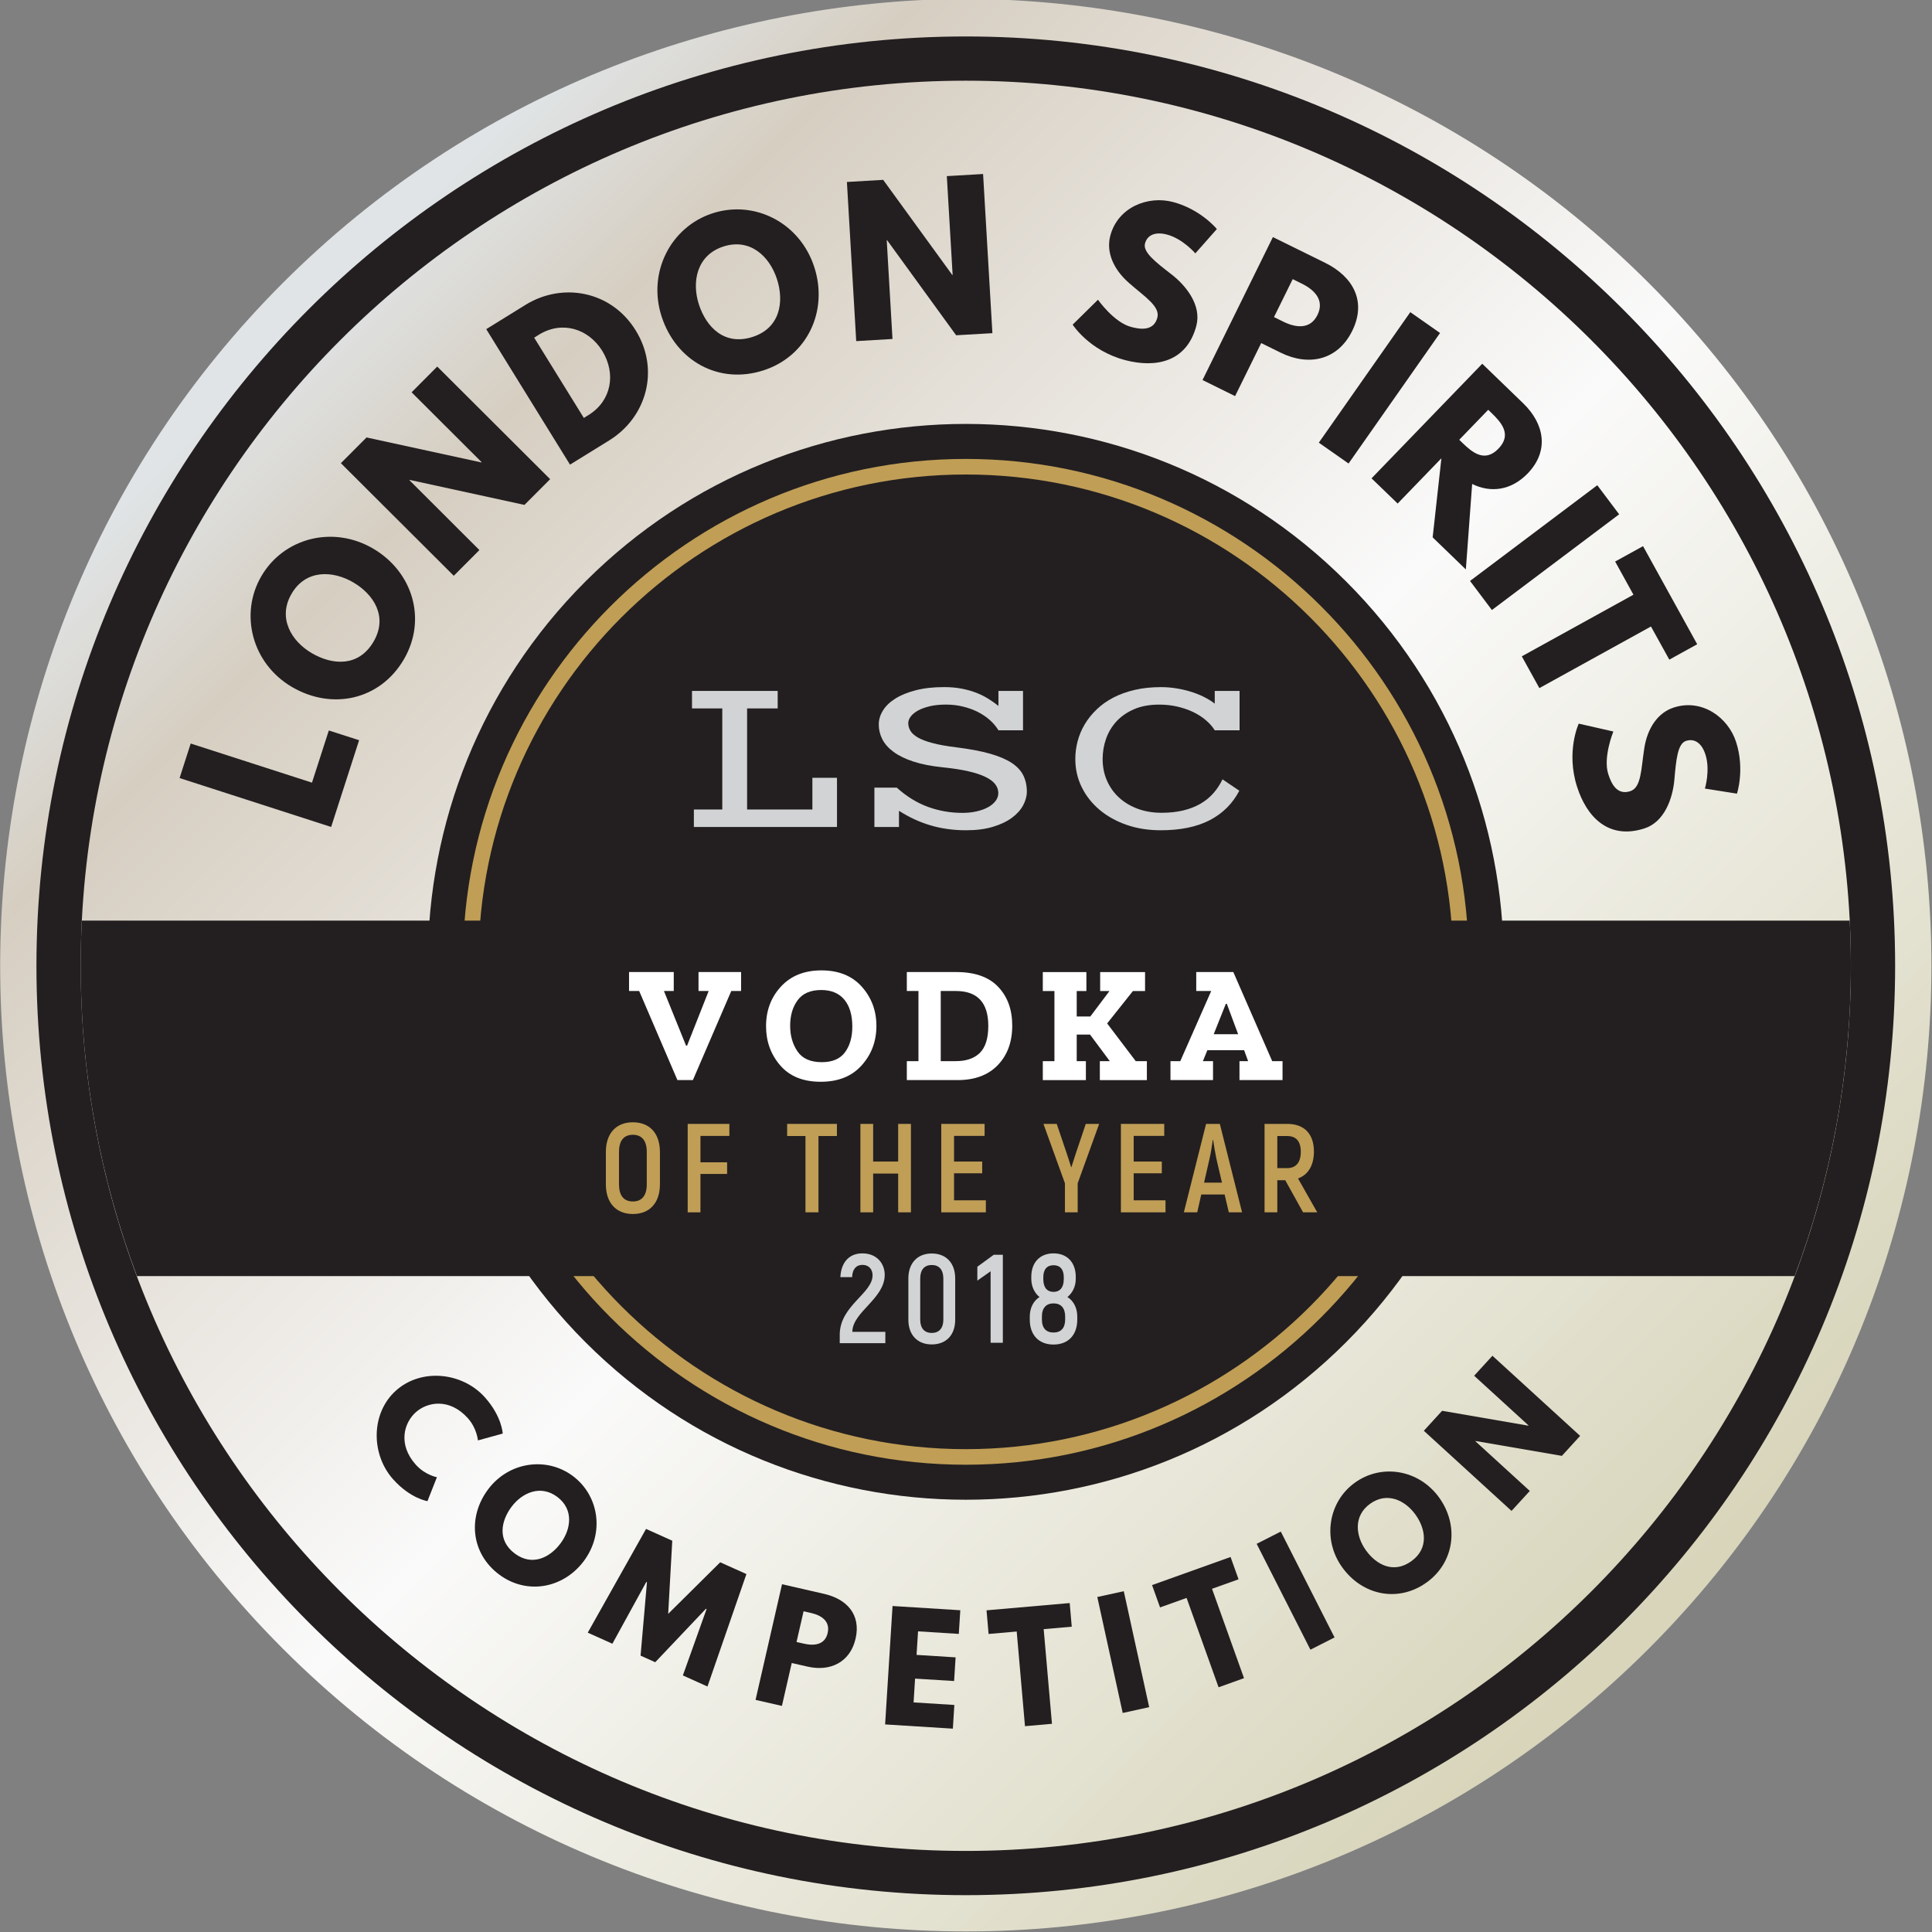 <?xml version="1.0" encoding="UTF-8" standalone="no"?>
<!DOCTYPE svg PUBLIC "-//W3C//DTD SVG 1.1//EN" "http://www.w3.org/Graphics/SVG/1.1/DTD/svg11.dtd">
<svg width="100%" height="100%" viewBox="0 0 319 319" version="1.1" xmlns="http://www.w3.org/2000/svg" xmlns:xlink="http://www.w3.org/1999/xlink" xml:space="preserve" xmlns:serif="http://www.serif.com/" style="fill-rule:evenodd;clip-rule:evenodd;stroke-linejoin:round;stroke-miterlimit:1.414;">
    <rect x="0" y="0" width="319" height="319" fill="#808080" stroke="none"/>
    <g transform="matrix(1,0,0,1,-44.92,-44.922)">
        <g transform="matrix(4.167,0,0,4.167,0,0)">
            <g transform="matrix(54.119,54.119,54.119,-54.119,21.989,21.99)">
                <path d="M0,0C0,-0.276 0.224,-0.5 0.5,-0.5C0.776,-0.5 1,-0.276 1,0C1,0.276 0.776,0.5 0.5,0.5C0.362,0.5 0.237,0.444 0.146,0.354C0.056,0.263 0,0.138 0,0Z" style="fill:url(#_Linear1);fill-rule:nonzero;"/>
            </g>
        </g>
        <g transform="matrix(4.167,0,0,4.167,0,0)">
            <g transform="matrix(1,0,0,1,33.978,63.963)">
                <path d="M0,-30.142C8.323,-38.466 21.818,-38.466 30.141,-30.142C38.464,-21.819 38.464,-8.323 30.141,0.001C21.818,8.324 8.323,8.324 0,0.001C-8.324,-8.323 -8.324,-21.819 0,-30.142" style="fill:rgb(35,31,32);fill-rule:nonzero;"/>
            </g>
        </g>
        <g transform="matrix(4.167,0,0,4.167,0,0)">
            <g transform="matrix(1,0,0,1,49.048,68.202)">
                <path d="M0,-38.62C-10.646,-38.62 -19.307,-29.958 -19.307,-19.311C-19.307,-8.663 -10.646,0 0,0C10.647,0 19.309,-8.663 19.309,-19.311C19.309,-29.958 10.647,-38.62 0,-38.62M0,0.617C-10.987,0.617 -19.925,-8.322 -19.925,-19.311C-19.925,-30.299 -10.987,-39.237 0,-39.237C10.987,-39.237 19.926,-30.299 19.926,-19.311C19.926,-8.322 10.987,0.617 0,0.617" style="fill:rgb(192,158,86);fill-rule:nonzero;"/>
            </g>
        </g>
        <g transform="matrix(4.167,0,0,4.167,0,0)">
            <g transform="matrix(1,0,0,1,49.049,84.122)">
                <path d="M0,-70.144C-19.339,-70.144 -35.072,-54.411 -35.072,-35.072C-35.072,-15.733 -19.339,0 0,0C19.338,0 35.071,-15.733 35.071,-35.072C35.071,-54.411 19.338,-70.144 0,-70.144M0,1.753C-20.305,1.753 -36.825,-14.767 -36.825,-35.072C-36.825,-55.377 -20.305,-71.897 0,-71.897C20.304,-71.897 36.824,-55.377 36.824,-35.072C36.824,-14.767 20.304,1.753 0,1.753" style="fill:rgb(35,31,32);fill-rule:nonzero;"/>
            </g>
        </g>
        <g transform="matrix(4.167,0,0,4.167,0,0)">
            <g transform="matrix(1,0,0,1,84.074,61.345)">
                <path d="M0,-14.087L-70.051,-14.087C-70.081,-13.494 -70.097,-12.896 -70.097,-12.295C-70.097,-7.971 -69.305,-3.829 -67.867,0L-2.184,0C-0.746,-3.829 0.045,-7.971 0.045,-12.295C0.045,-12.896 0.03,-13.494 0,-14.087" style="fill:rgb(35,31,32);fill-rule:nonzero;"/>
            </g>
        </g>
        <g transform="matrix(4.167,0,0,4.167,0,0)">
            <g transform="matrix(1,0,0,1,28.092,65.928)">
                <path d="M0,3.386L-0.374,4.334C-0.374,4.334 -1.047,4.234 -1.729,3.475C-2.617,2.488 -2.626,0.855 -1.625,-0.045C-0.62,-0.948 1.006,-0.776 1.898,0.217C2.58,0.977 2.608,1.657 2.608,1.657L1.625,1.927C1.625,1.927 1.589,1.452 1.224,1.045C0.503,0.243 -0.373,0.395 -0.839,0.814C-1.31,1.237 -1.554,2.092 -0.833,2.893C-0.468,3.3 0,3.386 0,3.386" style="fill:rgb(35,31,32);fill-rule:nonzero;"/>
            </g>
        </g>
        <g transform="matrix(4.167,0,0,4.167,0,0)">
            <g transform="matrix(1,0,0,1,31.181,70.131)">
                <path d="M0,2.209C0.686,2.721 1.388,2.369 1.807,1.808C2.227,1.246 2.345,0.459 1.678,-0.039C1.016,-0.533 0.286,-0.203 -0.134,0.358C-0.553,0.92 -0.703,1.684 0,2.209M2.296,-0.866C3.342,-0.084 3.557,1.4 2.735,2.501C1.913,3.602 0.462,3.849 -0.621,3.04C-1.735,2.208 -1.883,0.767 -1.061,-0.335C-0.239,-1.435 1.259,-1.64 2.296,-0.866" style="fill:rgb(35,31,32);fill-rule:nonzero;"/>
            </g>
        </g>
        <g transform="matrix(4.167,0,0,4.167,0,0)">
            <g transform="matrix(1,0,0,1,38.777,74.431)">
                <path d="M0,0.108L-0.026,0.096L-2.034,2.214L-2.615,1.953L-2.362,-0.955L-2.388,-0.966L-3.732,1.481L-4.708,1.042L-2.398,-3.068L-1.359,-2.601L-1.521,0.297L0.54,-1.746L1.579,-1.28L0.036,3.176L-0.939,2.737L0,0.108Z" style="fill:rgb(35,31,32);fill-rule:nonzero;"/>
            </g>
        </g>
        <g transform="matrix(4.167,0,0,4.167,0,0)">
            <g transform="matrix(1,0,0,1,42.637,76.02)">
                <path d="M0,-0.11C0.411,-0.016 0.832,-0.066 0.938,-0.532C1.046,-1.005 0.689,-1.233 0.278,-1.327L-0.016,-1.393L-0.295,-0.177L0,-0.11ZM0.802,-2.083C1.697,-1.879 2.263,-1.263 2.046,-0.314C1.83,0.631 1.037,1.004 0.143,0.799L-0.485,0.656L-0.874,2.356L-1.919,2.117L-0.87,-2.466L0.802,-2.083Z" style="fill:rgb(35,31,32);fill-rule:nonzero;"/>
            </g>
        </g>
        <g transform="matrix(4.167,0,0,4.167,0,0)">
            <g transform="matrix(1,0,0,1,48.772,78.171)">
                <path d="M0,-2.648L-1.615,-2.75L-1.674,-1.817L-0.127,-1.719L-0.186,-0.781L-1.733,-0.877L-1.792,0.066L-0.177,0.167L-0.236,1.106L-2.92,0.938L-2.626,-3.754L0.059,-3.586L0,-2.648Z" style="fill:rgb(35,31,32);fill-rule:nonzero;"/>
            </g>
        </g>
        <g transform="matrix(4.167,0,0,4.167,0,0)">
            <g transform="matrix(1,0,0,1,49.87,78.891)">
                <path d="M0,-4.303L3.296,-4.591L3.377,-3.654L2.265,-3.557L2.593,0.194L1.524,0.288L1.196,-3.463L0.082,-3.366L0,-4.303Z" style="fill:rgb(35,31,32);fill-rule:nonzero;"/>
            </g>
        </g>
        <g transform="matrix(4.167,0,0,4.167,0,0)">
            <g transform="matrix(-0.977,0.214,0.214,0.977,53.819,74.33)">
                <rect x="-1.562" y="-0.169" width="1.074" height="4.703" style="fill:rgb(35,31,32);"/>
            </g>
        </g>
        <g transform="matrix(4.167,0,0,4.167,0,0)">
            <g transform="matrix(1,0,0,1,56.429,76.525)">
                <path d="M0,-2.937L3.111,-4.05L3.428,-3.166L2.376,-2.79L3.644,0.751L2.636,1.113L1.368,-2.428L0.317,-2.052L0,-2.937Z" style="fill:rgb(35,31,32);fill-rule:nonzero;"/>
            </g>
        </g>
        <g transform="matrix(4.167,0,0,4.167,0,0)">
            <g transform="matrix(-0.892,0.453,0.453,0.892,59.902,72.853)">
                <rect x="-2.078" y="-0.498" width="1.072" height="4.703" style="fill:rgb(35,31,32);"/>
            </g>
        </g>
        <g transform="matrix(4.167,0,0,4.167,0,0)">
            <g transform="matrix(1,0,0,1,66.708,70.422)">
                <path d="M0,2.216C0.692,1.716 0.568,0.942 0.159,0.374C-0.25,-0.194 -0.965,-0.542 -1.64,-0.055C-2.31,0.428 -2.213,1.223 -1.803,1.79C-1.394,2.359 -0.711,2.73 0,2.216M-2.243,-0.891C-1.186,-1.654 0.293,-1.415 1.096,-0.303C1.899,0.81 1.701,2.267 0.606,3.058C-0.52,3.87 -1.937,3.58 -2.741,2.467C-3.544,1.355 -3.292,-0.135 -2.243,-0.891" style="fill:rgb(35,31,32);fill-rule:nonzero;"/>
            </g>
        </g>
        <g transform="matrix(4.167,0,0,4.167,0,0)">
            <g transform="matrix(1,0,0,1,71.397,65.292)">
                <path d="M0,4.566L-0.724,5.357L-4.199,2.182L-3.475,1.39L-0.056,1.98L-0.048,1.972L-2.205,0.001L-1.481,-0.791L1.994,2.384L1.271,3.176L-2.149,2.587L-2.157,2.595L0,4.566Z" style="fill:rgb(35,31,32);fill-rule:nonzero;"/>
            </g>
        </g>
        <g transform="matrix(4.167,0,0,4.167,0,0)">
            <g transform="matrix(1,0,0,1,23.142,41.481)">
                <path d="M0,0.311L0.667,-1.756L1.867,-1.37L0.759,2.067L-5.246,0.129L-4.806,-1.239L0,0.311Z" style="fill:rgb(35,31,32);fill-rule:nonzero;"/>
            </g>
        </g>
        <g transform="matrix(4.167,0,0,4.167,0,0)">
            <g transform="matrix(1,0,0,1,25.582,34.315)">
                <path d="M0,1.889C0.579,0.899 0.005,0.014 -0.808,-0.46C-1.62,-0.934 -2.688,-0.973 -3.249,-0.007C-3.809,0.95 -3.259,1.873 -2.446,2.347C-1.634,2.822 -0.594,2.906 0,1.889M-4.445,-0.706C-3.563,-2.218 -1.616,-2.729 -0.024,-1.801C1.567,-0.872 2.116,1.025 1.202,2.59C0.261,4.202 -1.637,4.618 -3.229,3.689C-4.821,2.759 -5.321,0.793 -4.445,-0.706" style="fill:rgb(35,31,32);fill-rule:nonzero;"/>
            </g>
        </g>
        <g transform="matrix(4.167,0,0,4.167,0,0)">
            <g transform="matrix(1,0,0,1,29.776,26.324)">
                <path d="M0,6.252L-1.016,7.271L-5.489,2.809L-4.472,1.79L0.077,2.78L0.088,2.77L-2.687,0.001L-1.671,-1.019L2.803,3.443L1.785,4.463L-2.764,3.472L-2.775,3.482L0,6.252Z" style="fill:rgb(35,31,32);fill-rule:nonzero;"/>
            </g>
        </g>
        <g transform="matrix(4.167,0,0,4.167,0,0)">
            <g transform="matrix(1,0,0,1,34.102,23.919)">
                <path d="M0,3.305C0.905,2.746 1.096,1.674 0.547,0.773C-0.007,-0.126 -1.056,-0.439 -1.968,0.123L-2.156,0.241L-0.188,3.422L0,3.305ZM-2.501,-1.058C-1.03,-1.967 0.898,-1.613 1.865,-0.05C2.834,1.517 2.296,3.397 0.819,4.311L-0.736,5.272L-4.055,-0.096L-2.501,-1.058Z" style="fill:rgb(35,31,32);fill-rule:nonzero;"/>
            </g>
        </g>
        <g transform="matrix(4.167,0,0,4.167,0,0)">
            <g transform="matrix(1,0,0,1,40.603,20.592)">
                <path d="M0,3.538C1.092,3.185 1.254,2.143 0.964,1.249C0.674,0.352 -0.096,-0.387 -1.159,-0.044C-2.214,0.298 -2.42,1.353 -2.131,2.249C-1.841,3.144 -1.122,3.901 0,3.538M-1.585,-1.361C0.083,-1.9 1.874,-0.983 2.442,0.77C3.009,2.525 2.154,4.306 0.428,4.864C-1.349,5.438 -3.041,4.482 -3.608,2.727C-4.176,0.973 -3.238,-0.827 -1.585,-1.361" style="fill:rgb(35,31,32);fill-rule:nonzero;"/>
            </g>
        </g>
        <g transform="matrix(4.167,0,0,4.167,0,0)">
            <g transform="matrix(1,0,0,1,46.144,17.76)">
                <path d="M0,6.452L-1.437,6.537L-1.806,0.231L-0.369,0.147L2.367,3.913L2.383,3.913L2.153,-0.001L3.59,-0.085L3.959,6.222L2.522,6.305L-0.213,2.538L-0.228,2.539L0,6.452Z" style="fill:rgb(35,31,32);fill-rule:nonzero;"/>
            </g>
        </g>
        <g transform="matrix(4.167,0,0,4.167,0,0)">
            <g transform="matrix(1,0,0,1,58.997,24.032)">
                <path d="M0,-4.176L-0.853,-3.212C-0.853,-3.212 -1.35,-3.793 -1.979,-3.958C-2.454,-4.081 -2.761,-3.933 -2.848,-3.601C-2.937,-3.26 -2.424,-2.864 -1.805,-2.386C-1.201,-1.919 -0.604,-1.147 -0.812,-0.347C-1.194,1.111 -2.439,1.331 -3.629,1.019C-5.058,0.645 -5.714,-0.388 -5.714,-0.388L-4.711,-1.375C-4.711,-1.375 -4.077,-0.474 -3.396,-0.296C-3.093,-0.216 -2.508,-0.095 -2.358,-0.665C-2.243,-1.109 -2.842,-1.479 -3.472,-2.031C-4.11,-2.586 -4.39,-3.269 -4.224,-3.905C-3.925,-5.045 -2.729,-5.507 -1.744,-5.249C-0.635,-4.958 0,-4.176 0,-4.176" style="fill:rgb(35,31,32);fill-rule:nonzero;"/>
            </g>
        </g>
        <g transform="matrix(4.167,0,0,4.167,0,0)">
            <g transform="matrix(1,0,0,1,61.625,23.127)">
                <path d="M0,0.397C0.509,0.648 1.073,0.712 1.358,0.135C1.645,-0.448 1.248,-0.856 0.74,-1.107L0.377,-1.286L-0.364,0.217L0,0.397ZM1.66,-1.934C2.766,-1.389 3.315,-0.411 2.736,0.763C2.163,1.931 1.01,2.174 -0.095,1.63L-0.871,1.248L-1.906,3.349L-3.196,2.712L-0.408,-2.952L1.66,-1.934Z" style="fill:rgb(35,31,32);fill-rule:nonzero;"/>
            </g>
        </g>
        <g transform="matrix(4.167,0,0,4.167,0,0)">
            <g transform="matrix(-0.819,-0.574,-0.574,0.819,68.161,24.394)">
                <rect x="0.503" y="-0.159" width="1.439" height="6.315" style="fill:rgb(35,31,32);"/>
            </g>
        </g>
        <g transform="matrix(4.167,0,0,4.167,0,0)">
            <g transform="matrix(1,0,0,1,68.722,30.213)">
                <path d="M0,-1.889C0.39,-1.512 0.885,-1.087 1.433,-1.655C1.98,-2.221 1.54,-2.7 1.148,-3.078L1.027,-3.195L-0.121,-2.006L0,-1.889ZM2.414,-3.451C3.256,-2.637 3.452,-1.565 2.592,-0.673C1.933,0.009 1.117,0.104 0.391,-0.256L0.141,3.131L-1.174,1.86L-0.828,-1.274L-2.561,0.52L-3.596,-0.479L0.791,-5.02L2.414,-3.451Z" style="fill:rgb(35,31,32);fill-rule:nonzero;"/>
            </g>
        </g>
        <g transform="matrix(4.167,0,0,4.167,0,0)">
            <g transform="matrix(-0.601,-0.799,-0.799,0.601,75.213,32.666)">
                <rect x="1.37" y="-0.686" width="1.442" height="6.311" style="fill:rgb(35,31,32);"/>
            </g>
        </g>
        <g transform="matrix(4.167,0,0,4.167,0,0)">
            <g transform="matrix(1,0,0,1,75.884,38.046)">
                <path d="M0,-5.625L2.146,-1.738L1.041,-1.128L0.314,-2.441L-4.108,0L-4.804,-1.259L-0.38,-3.701L-1.105,-5.015L0,-5.625Z" style="fill:rgb(35,31,32);fill-rule:nonzero;"/>
            </g>
        </g>
        <g transform="matrix(4.167,0,0,4.167,0,0)">
            <g transform="matrix(1,0,0,1,79.605,40.293)">
                <path d="M0,1.935L-1.27,1.734C-1.27,1.734 -1.048,1.003 -1.249,0.384C-1.399,-0.082 -1.69,-0.261 -2.018,-0.155C-2.353,-0.046 -2.41,0.599 -2.479,1.377C-2.546,2.138 -2.877,3.058 -3.664,3.312C-5.098,3.776 -5.954,2.847 -6.332,1.673C-6.786,0.269 -6.269,-0.839 -6.269,-0.839L-4.897,-0.527C-4.897,-0.527 -5.315,0.493 -5.098,1.163C-5.001,1.461 -4.79,2.02 -4.229,1.838C-3.792,1.697 -3.802,0.994 -3.676,0.164C-3.553,-0.672 -3.128,-1.276 -2.502,-1.478C-1.38,-1.841 -0.347,-1.082 -0.034,-0.113C0.319,0.98 0,1.935 0,1.935" style="fill:rgb(35,31,32);fill-rule:nonzero;"/>
            </g>
        </g>
        <g transform="matrix(4.167,0,0,4.167,0,0)">
            <g transform="matrix(1,0,0,1,38.274,38.851)">
                <path d="M0,4.005L1.126,4.005L1.126,0L-0.074,0L-0.074,-0.693L3.321,-0.693L3.321,0L2.109,0L2.109,4.005L4.696,4.005L4.696,2.749L5.671,2.749L5.671,4.698L0,4.698L0,4.005Z" style="fill:rgb(209,211,212);fill-rule:nonzero;"/>
            </g>
        </g>
        <g transform="matrix(4.167,0,0,4.167,0,0)">
            <g transform="matrix(1,0,0,1,45.427,39.695)">
                <path d="M0,2.295L0.887,2.295C1.271,2.641 1.681,2.895 2.117,3.055C2.553,3.215 3.01,3.295 3.486,3.295C3.693,3.295 3.884,3.275 4.057,3.234C4.23,3.194 4.381,3.139 4.508,3.068C4.635,2.997 4.734,2.914 4.804,2.819C4.875,2.724 4.91,2.621 4.91,2.512C4.91,2.384 4.87,2.268 4.789,2.161C4.708,2.054 4.579,1.957 4.402,1.871C4.224,1.784 3.996,1.709 3.717,1.645C3.439,1.582 3.103,1.53 2.711,1.49C2.255,1.443 1.867,1.368 1.546,1.262C1.226,1.157 0.963,1.029 0.76,0.879C0.556,0.729 0.408,0.562 0.314,0.377C0.22,0.192 0.173,-0.003 0.173,-0.208C0.173,-0.398 0.228,-0.582 0.338,-0.76C0.447,-0.937 0.61,-1.095 0.827,-1.232C1.043,-1.369 1.313,-1.479 1.637,-1.563C1.96,-1.647 2.335,-1.689 2.763,-1.689C3.011,-1.689 3.238,-1.669 3.445,-1.63C3.651,-1.591 3.842,-1.539 4.016,-1.472C4.191,-1.406 4.352,-1.327 4.499,-1.236C4.646,-1.145 4.785,-1.048 4.915,-0.944L4.915,-1.537L5.889,-1.537L5.889,0.022L4.915,0.022C4.828,-0.122 4.715,-0.257 4.577,-0.381C4.438,-0.505 4.279,-0.613 4.098,-0.704C3.918,-0.795 3.721,-0.866 3.507,-0.918C3.294,-0.97 3.07,-0.996 2.837,-0.996C2.591,-0.996 2.375,-0.974 2.189,-0.929C2.003,-0.884 1.847,-0.826 1.721,-0.756C1.596,-0.685 1.501,-0.606 1.438,-0.52C1.374,-0.433 1.342,-0.348 1.342,-0.264C1.342,-0.157 1.37,-0.056 1.427,0.041C1.483,0.138 1.583,0.227 1.725,0.31C1.869,0.392 2.062,0.466 2.308,0.53C2.553,0.595 2.865,0.651 3.243,0.697C3.774,0.764 4.219,0.847 4.577,0.948C4.935,1.05 5.222,1.171 5.439,1.314C5.655,1.457 5.81,1.623 5.902,1.812C5.994,2.001 6.041,2.214 6.041,2.451C6.041,2.63 5.992,2.811 5.896,2.992C5.799,3.174 5.652,3.338 5.454,3.486C5.256,3.633 5.006,3.753 4.703,3.845C4.4,3.938 4.043,3.984 3.633,3.984C3.376,3.984 3.13,3.967 2.895,3.934C2.66,3.901 2.433,3.852 2.215,3.787C1.997,3.722 1.785,3.642 1.58,3.546C1.375,3.451 1.174,3.34 0.974,3.213L0.974,3.854L0,3.854L0,2.295Z" style="fill:rgb(209,211,212);fill-rule:nonzero;"/>
            </g>
        </g>
        <g transform="matrix(4.167,0,0,4.167,0,0)">
            <g transform="matrix(1,0,0,1,53.388,40.83)">
                <path d="M0,0.026C0,-0.214 0.031,-0.45 0.093,-0.684C0.155,-0.918 0.249,-1.14 0.374,-1.351C0.5,-1.562 0.657,-1.757 0.845,-1.938C1.032,-2.118 1.251,-2.274 1.503,-2.406C1.754,-2.537 2.037,-2.639 2.354,-2.713C2.669,-2.787 3.017,-2.823 3.395,-2.823C3.597,-2.823 3.797,-2.807 3.997,-2.775C4.196,-2.744 4.387,-2.7 4.571,-2.643C4.754,-2.587 4.927,-2.519 5.09,-2.438C5.253,-2.357 5.398,-2.267 5.525,-2.169L5.525,-2.672L6.509,-2.672L6.509,-1.113L5.525,-1.113C5.433,-1.26 5.312,-1.396 5.162,-1.522C5.012,-1.648 4.841,-1.755 4.651,-1.845C4.46,-1.934 4.252,-2.004 4.027,-2.055C3.802,-2.105 3.568,-2.13 3.326,-2.13C2.945,-2.13 2.613,-2.07 2.332,-1.949C2.05,-1.827 1.817,-1.667 1.632,-1.466C1.448,-1.265 1.31,-1.036 1.219,-0.777C1.128,-0.519 1.083,-0.251 1.083,0.026C1.083,0.338 1.14,0.624 1.256,0.885C1.371,1.147 1.532,1.371 1.739,1.559C1.945,1.747 2.191,1.893 2.477,1.999C2.763,2.104 3.077,2.156 3.421,2.156C3.733,2.156 4.016,2.126 4.27,2.065C4.524,2.005 4.75,1.918 4.95,1.803C5.148,1.69 5.321,1.55 5.467,1.386C5.613,1.221 5.734,1.036 5.833,0.831L6.499,1.282C6.231,1.796 5.839,2.185 5.324,2.451C4.809,2.717 4.161,2.849 3.382,2.849C2.891,2.849 2.439,2.777 2.027,2.633C1.614,2.488 1.257,2.289 0.957,2.035C0.657,1.781 0.422,1.483 0.253,1.139C0.085,0.796 0,0.424 0,0.026" style="fill:rgb(209,211,212);fill-rule:nonzero;"/>
            </g>
        </g>
        <g transform="matrix(4.167,0,0,4.167,0,0)">
            <g transform="matrix(1,0,0,1,40.145,52.827)">
                <path d="M0,-2.779L-0.389,-2.779L-1.91,0.751L-2.523,0.751L-4.038,-2.779L-4.44,-2.779L-4.44,-3.53L-2.668,-3.53L-2.668,-2.779L-3.057,-2.779L-2.18,-0.612L-2.141,-0.612L-1.285,-2.779L-1.687,-2.779L-1.687,-3.53L0,-3.53L0,-2.779Z" style="fill:white;fill-rule:nonzero;"/>
            </g>
        </g>
        <g transform="matrix(4.167,0,0,4.167,0,0)">
            <g transform="matrix(1,0,0,1,44.552,51.418)">
                <path d="M0,0.04C0,-0.417 -0.105,-0.772 -0.316,-1.027C-0.527,-1.281 -0.832,-1.409 -1.231,-1.409C-1.658,-1.409 -1.969,-1.274 -2.167,-1.004C-2.365,-0.733 -2.463,-0.397 -2.463,0.007C-2.463,0.398 -2.367,0.736 -2.174,1.021C-1.98,1.307 -1.658,1.45 -1.206,1.45C-0.788,1.45 -0.483,1.319 -0.29,1.058C-0.097,0.797 0,0.457 0,0.04M0.955,0.014C0.955,0.62 0.761,1.141 0.372,1.575C-0.017,2.01 -0.558,2.227 -1.251,2.227C-1.95,2.227 -2.485,2.01 -2.859,1.575C-3.232,1.141 -3.418,0.624 -3.418,0.027C-3.418,-0.597 -3.221,-1.121 -2.826,-1.548C-2.431,-1.974 -1.897,-2.187 -1.225,-2.187C-0.54,-2.187 -0.005,-1.97 0.379,-1.537C0.763,-1.105 0.955,-0.588 0.955,0.014" style="fill:white;fill-rule:nonzero;"/>
            </g>
        </g>
        <g transform="matrix(4.167,0,0,4.167,0,0)">
            <g transform="matrix(1,0,0,1,49.94,51.444)">
                <path d="M0,-0.013C0,-0.935 -0.428,-1.396 -1.284,-1.396L-1.884,-1.396L-1.884,1.383L-1.284,1.383C-0.872,1.383 -0.554,1.274 -0.333,1.054C-0.111,0.835 0,0.479 0,-0.013M0.949,-0.026C0.949,0.624 0.758,1.146 0.375,1.542C-0.006,1.937 -0.536,2.134 -1.212,2.134L-3.228,2.134L-3.228,1.383L-2.767,1.383L-2.767,-1.396L-3.228,-1.396L-3.228,-2.147L-1.265,-2.147C-0.531,-2.147 0.021,-1.951 0.392,-1.561C0.763,-1.17 0.949,-0.659 0.949,-0.026" style="fill:white;fill-rule:nonzero;"/>
            </g>
        </g>
        <g transform="matrix(4.167,0,0,4.167,0,0)">
            <g transform="matrix(1,0,0,1,56.224,49.298)">
                <path d="M0,4.281L-1.864,4.281L-1.864,3.53L-1.469,3.53L-2.253,2.476L-2.78,2.476L-2.78,3.53L-2.417,3.53L-2.417,4.281L-4.124,4.281L-4.124,3.53L-3.663,3.53L-3.663,0.751L-4.124,0.751L-4.124,0L-2.397,0L-2.397,0.751L-2.78,0.751L-2.78,1.759L-2.24,1.759L-1.482,0.751L-1.851,0.751L-1.851,0L-0.072,0L-0.072,0.751L-0.553,0.751L-1.574,2.035L-0.441,3.53L0,3.53L0,4.281Z" style="fill:white;fill-rule:nonzero;"/>
            </g>
        </g>
        <g transform="matrix(4.167,0,0,4.167,0,0)">
            <g transform="matrix(1,0,0,1,59.84,51.115)">
                <path d="M0,0.645L-0.448,-0.56L-0.487,-0.56L-0.968,0.645L0,0.645ZM1.759,2.463L0.053,2.463L0.053,1.712L0.395,1.712L0.237,1.278L-1.219,1.278L-1.396,1.712L-0.995,1.712L-0.995,2.463L-2.681,2.463L-2.681,1.712L-2.292,1.712L-1.067,-1.067L-1.66,-1.067L-1.66,-1.818L-0.191,-1.818L1.35,1.712L1.759,1.712L1.759,2.463Z" style="fill:white;fill-rule:nonzero;"/>
            </g>
        </g>
        <g transform="matrix(4.167,0,0,4.167,0,0)">
            <g transform="matrix(1,0,0,1,36.408,56.427)">
                <path d="M0,1.28L0,-0.001C0,-0.442 -0.19,-0.682 -0.55,-0.682C-0.916,-0.682 -1.101,-0.442 -1.101,-0.001L-1.101,1.28C-1.101,1.72 -0.916,1.961 -0.55,1.961C-0.19,1.961 0,1.72 0,1.28M-1.621,1.28L-1.621,-0.001C-1.621,-0.732 -1.221,-1.177 -0.55,-1.177C0.12,-1.177 0.521,-0.732 0.521,-0.001L0.521,1.28C0.521,2.01 0.12,2.457 -0.55,2.457C-1.221,2.457 -1.621,2.01 -1.621,1.28" style="fill:rgb(192,158,86);fill-rule:nonzero;"/>
            </g>
        </g>
        <g transform="matrix(4.167,0,0,4.167,0,0)">
            <g transform="matrix(1,0,0,1,38.535,58.342)">
                <path d="M0,-2.552L0,-1.506L1.056,-1.506L1.056,-1.045L0,-1.045L0,0.476L-0.506,0.476L-0.506,-3.028L1.146,-3.028L1.146,-2.552L0,-2.552Z" style="fill:rgb(192,158,86);fill-rule:nonzero;"/>
            </g>
        </g>
        <g transform="matrix(4.167,0,0,4.167,0,0)">
            <g transform="matrix(1,0,0,1,43.942,58.337)">
                <path d="M0,-2.543L-0.731,-2.543L-0.731,0.48L-1.246,0.48L-1.246,-2.543L-1.972,-2.543L-1.972,-3.023L0,-3.023L0,-2.543Z" style="fill:rgb(192,158,86);fill-rule:nonzero;"/>
            </g>
        </g>
        <g transform="matrix(4.167,0,0,4.167,0,0)">
            <g transform="matrix(1,0,0,1,46.875,58.818)">
                <path d="M0,-3.504L0,0L-0.506,0L-0.506,-1.536L-1.497,-1.536L-1.497,0L-2.002,0L-2.002,-3.504L-1.497,-3.504L-1.497,-2.012L-0.506,-2.012L-0.506,-3.504L0,-3.504Z" style="fill:rgb(192,158,86);fill-rule:nonzero;"/>
            </g>
        </g>
        <g transform="matrix(4.167,0,0,4.167,0,0)">
            <g transform="matrix(1,0,0,1,49.844,55.79)">
                <path d="M0,2.552L0,3.028L-1.767,3.028L-1.767,-0.476L-0.05,-0.476L-0.05,-0.001L-1.261,-0.001L-1.261,1.016L-0.145,1.016L-0.145,1.481L-1.261,1.481L-1.261,2.552L0,2.552Z" style="fill:rgb(192,158,86);fill-rule:nonzero;"/>
            </g>
        </g>
        <g transform="matrix(4.167,0,0,4.167,0,0)">
            <g transform="matrix(1,0,0,1,52.977,56.465)">
                <path d="M0,1.202L-0.851,-1.151L-0.325,-1.151L0.07,0.016C0.12,0.166 0.195,0.391 0.246,0.566L0.255,0.566L0.436,0.006L0.826,-1.151L1.356,-1.151L0.505,1.202L0.505,2.353L0,2.353L0,1.202Z" style="fill:rgb(192,158,86);fill-rule:nonzero;"/>
            </g>
        </g>
        <g transform="matrix(4.167,0,0,4.167,0,0)">
            <g transform="matrix(1,0,0,1,56.962,55.79)">
                <path d="M0,2.552L0,3.028L-1.767,3.028L-1.767,-0.476L-0.05,-0.476L-0.05,-0.001L-1.261,-0.001L-1.261,1.016L-0.146,1.016L-0.146,1.481L-1.261,1.481L-1.261,2.552L0,2.552Z" style="fill:rgb(192,158,86);fill-rule:nonzero;"/>
            </g>
        </g>
        <g transform="matrix(4.167,0,0,4.167,0,0)">
            <g transform="matrix(1,0,0,1,59.2,56.49)">
                <path d="M0,1.152L-0.22,0.211C-0.27,-0.02 -0.325,-0.355 -0.35,-0.54L-0.365,-0.54C-0.39,-0.355 -0.44,-0.02 -0.495,0.211L-0.71,1.152L0,1.152ZM0.105,1.622L-0.821,1.622L-0.981,2.328L-1.511,2.328L-0.63,-1.176L-0.085,-1.176L0.796,2.328L0.271,2.328L0.105,1.622Z" style="fill:rgb(192,158,86);fill-rule:nonzero;"/>
            </g>
        </g>
        <g transform="matrix(4.167,0,0,4.167,0,0)">
            <g transform="matrix(1,0,0,1,61.392,57.066)">
                <path d="M0,0L0.39,0C0.746,0 0.931,-0.23 0.931,-0.646C0.931,-1.061 0.746,-1.271 0.395,-1.271L0,-1.271L0,0ZM0.315,0.48L0,0.48L0,1.752L-0.505,1.752L-0.505,-1.752L0.4,-1.752C1.071,-1.752 1.451,-1.352 1.451,-0.655C1.451,-0.109 1.221,0.266 0.821,0.41L1.582,1.752L1.021,1.752L0.315,0.48Z" style="fill:rgb(192,158,86);fill-rule:nonzero;"/>
            </g>
        </g>
        <g transform="matrix(4.167,0,0,4.167,0,0)">
            <g transform="matrix(1,0,0,1,44.054,60.779)">
                <path d="M0,2.889C0,1.738 1.301,1.257 1.301,0.532C1.301,0.311 1.166,0.121 0.901,0.121C0.656,0.121 0.5,0.286 0.491,0.607L0.025,0.607C0.055,0.011 0.38,-0.335 0.896,-0.335C1.477,-0.335 1.782,0.076 1.782,0.516C1.782,1.462 0.5,1.993 0.5,2.774L1.807,2.774L1.807,3.224L0,3.224L0,2.889Z" style="fill:rgb(209,211,212);fill-rule:nonzero;"/>
            </g>
        </g>
        <g transform="matrix(4.167,0,0,4.167,0,0)">
            <g transform="matrix(1,0,0,1,48.159,61.429)">
                <path d="M0,1.643L0,0.011C0,-0.335 -0.166,-0.524 -0.46,-0.524C-0.751,-0.524 -0.916,-0.335 -0.916,0.011L-0.916,1.643C-0.916,1.978 -0.751,2.168 -0.46,2.168C-0.166,2.168 0,1.978 0,1.643M-1.386,1.643L-1.386,0.011C-1.386,-0.599 -1.026,-0.98 -0.46,-0.98C0.115,-0.98 0.47,-0.599 0.47,0.011L0.47,1.643C0.47,2.248 0.115,2.623 -0.46,2.623C-1.026,2.623 -1.386,2.248 -1.386,1.643" style="fill:rgb(209,211,212);fill-rule:nonzero;"/>
            </g>
        </g>
        <g transform="matrix(4.167,0,0,4.167,0,0)">
            <g transform="matrix(1,0,0,1,50.517,63.987)">
                <path d="M0,-3.488L0,0L-0.485,0L-0.485,-2.833L-1.011,-2.463L-1.011,-3.013L-0.36,-3.488L0,-3.488Z" style="fill:rgb(209,211,212);fill-rule:nonzero;"/>
            </g>
        </g>
        <g transform="matrix(4.167,0,0,4.167,0,0)">
            <g transform="matrix(1,0,0,1,52.12,63.036)">
                <path d="M0,-1.571C0,-1.241 0.15,-1.066 0.405,-1.066C0.66,-1.066 0.811,-1.241 0.811,-1.571L0.811,-1.646C0.811,-1.962 0.66,-2.122 0.405,-2.122C0.15,-2.122 0,-1.962 0,-1.646L0,-1.571ZM0.866,-0.09C0.866,-0.43 0.695,-0.61 0.405,-0.61C0.115,-0.61 -0.055,-0.43 -0.055,-0.09L-0.055,0.031C-0.055,0.37 0.115,0.545 0.405,0.545C0.695,0.545 0.866,0.37 0.866,0.031L0.866,-0.09ZM1.346,-0.09L1.346,0.031C1.346,0.651 0.98,1.021 0.405,1.021C-0.17,1.021 -0.536,0.651 -0.536,0.031L-0.536,-0.09C-0.536,-0.425 -0.391,-0.711 -0.15,-0.861C-0.351,-1.021 -0.476,-1.286 -0.476,-1.582L-0.476,-1.662C-0.476,-2.232 -0.135,-2.592 0.405,-2.592C0.946,-2.592 1.286,-2.232 1.286,-1.662L1.286,-1.582C1.286,-1.286 1.161,-1.026 0.956,-0.861C1.201,-0.711 1.346,-0.425 1.346,-0.09" style="fill:rgb(209,211,212);fill-rule:nonzero;"/>
            </g>
        </g>
    </g>
    <defs>
        <linearGradient id="_Linear1" x1="0" y1="0" x2="1" y2="0" gradientUnits="userSpaceOnUse" gradientTransform="matrix(1,0,0,-1,0,4.50301e-06)"><stop offset="0" style="stop-color:rgb(224,228,230);stop-opacity:1"/><stop offset="0.01" style="stop-color:rgb(224,228,230);stop-opacity:1"/><stop offset="0.12" style="stop-color:rgb(214,206,193);stop-opacity:1"/><stop offset="0.52" style="stop-color:rgb(250,250,250);stop-opacity:1"/><stop offset="1" style="stop-color:rgb(216,213,187);stop-opacity:1"/></linearGradient>
    </defs>
</svg>
